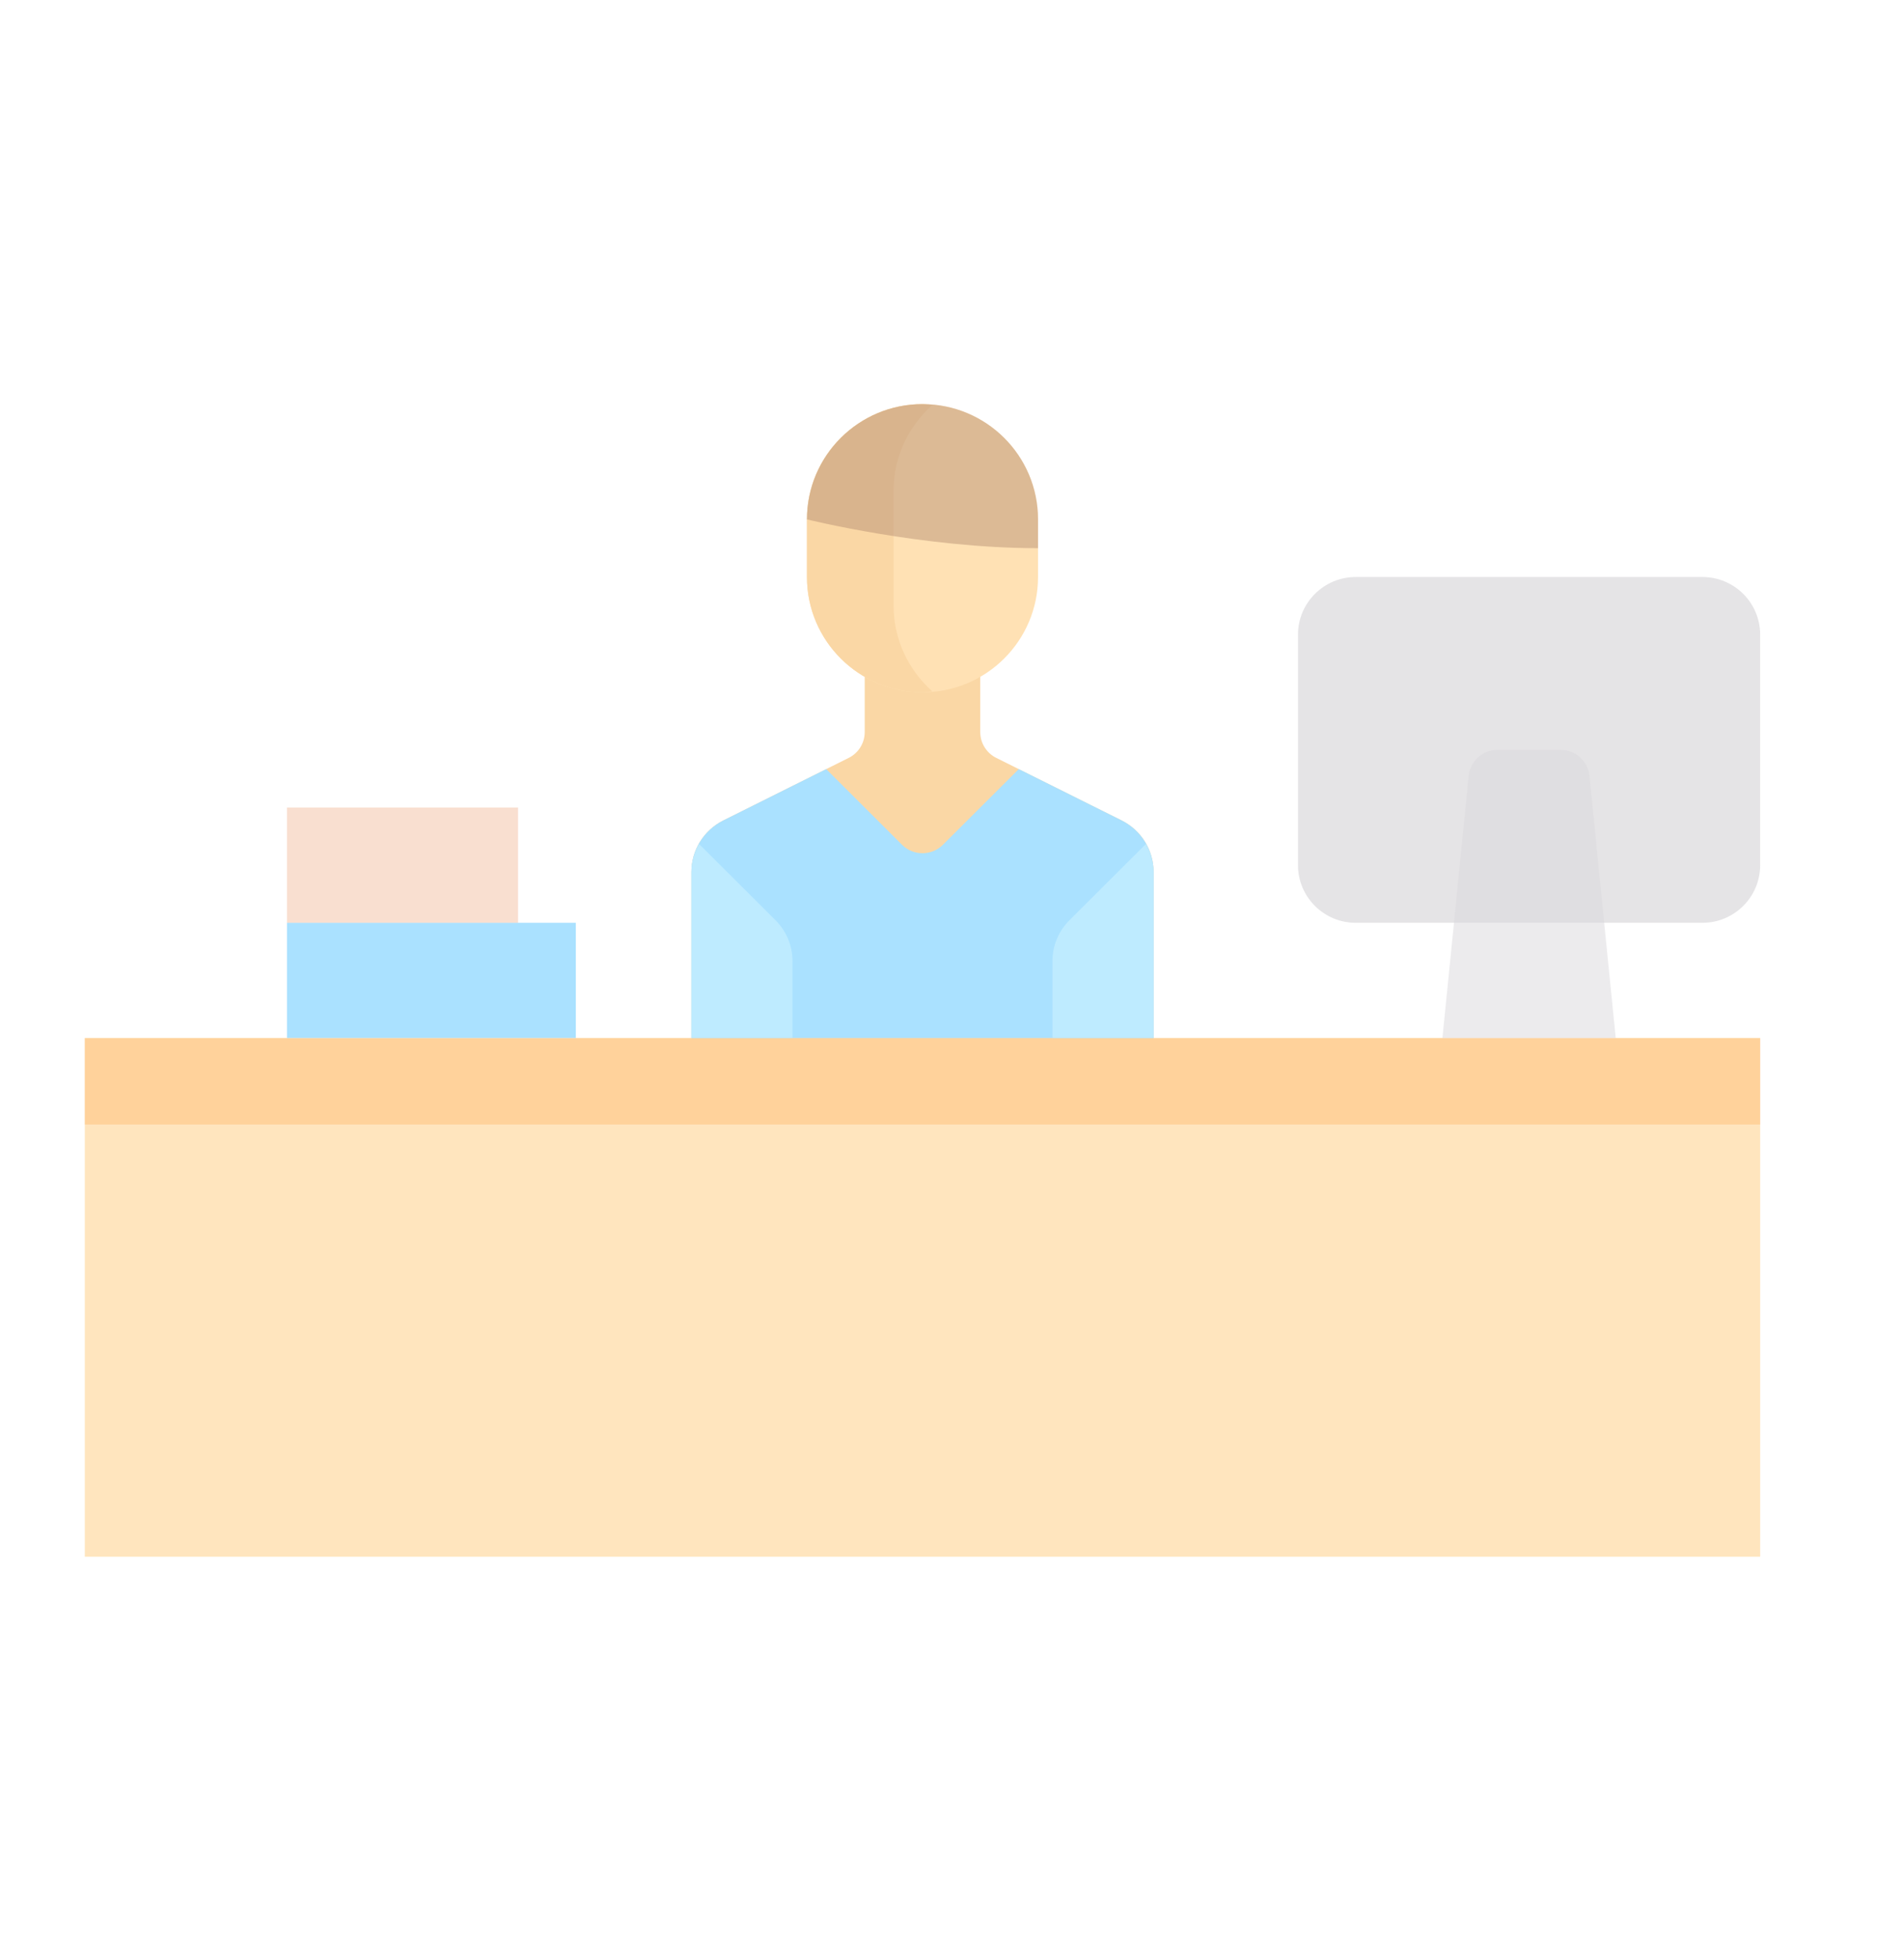 <?xml version="1.0" encoding="UTF-8"?> <svg xmlns="http://www.w3.org/2000/svg" width="142" height="146" viewBox="0 0 142 146" fill="none"> <path d="M126.964 68.798H101.112C98.733 68.798 96.804 66.874 96.804 64.501V47.314C96.804 44.941 98.733 43.018 101.112 43.018H126.964C129.343 43.018 131.272 44.941 131.272 47.314V64.501C131.273 66.874 129.343 68.798 126.964 68.798Z" fill="#C9C6CA" fill-opacity="0.47"></path> <path d="M131.274 77.391H6.324V116.061H131.274V77.391Z" fill="#FFD088" fill-opacity="0.55"></path> <path d="M83.651 61.166L74.298 56.502C73.568 56.138 73.107 55.394 73.107 54.58V49.463H64.49V54.58C64.49 55.394 64.029 56.138 63.299 56.502L53.946 61.166C52.486 61.894 51.565 63.381 51.565 65.008V77.392H86.033V65.009C86.033 63.381 85.111 61.894 83.651 61.166Z" fill="#FAD7A5"></path> <path d="M51.565 77.391H86.033V65.008C86.033 63.381 85.111 61.893 83.651 61.165L75.98 57.34L70.322 62.982C69.481 63.821 68.117 63.821 67.275 62.982L61.618 57.34L53.946 61.165C52.486 61.893 51.565 63.381 51.565 65.008V77.391Z" fill="#AAE1FF"></path> <path d="M68.799 51.612C64.04 51.612 60.182 47.765 60.182 43.019V38.722C60.182 33.976 64.04 30.129 68.799 30.129C73.558 30.129 77.416 33.976 77.416 38.722V43.019C77.416 47.765 73.558 51.612 68.799 51.612Z" fill="#FFE1B4"></path> <path d="M66.645 45.167V36.574C66.645 34.034 67.771 31.775 69.528 30.202C69.283 30.181 69.049 30.129 68.799 30.129C64.04 30.129 60.182 33.976 60.182 38.722V43.019C60.182 47.765 64.04 51.613 68.799 51.613C69.049 51.613 69.283 51.56 69.528 51.539C67.771 49.966 66.645 47.708 66.645 45.167Z" fill="#FAD7A5"></path> <path d="M77.416 40.87C68.799 40.87 60.182 38.722 60.182 38.722C60.182 33.976 64.04 30.129 68.799 30.129C73.558 30.129 77.416 33.976 77.416 38.722V40.87H77.416Z" fill="#AF876E" fill-opacity="0.43"></path> <path d="M59.104 71.651C59.104 70.511 58.65 69.418 57.842 68.612L52.132 62.918C51.778 63.547 51.563 64.257 51.563 65.007V77.39H59.103L59.104 71.651Z" fill="#BEEBFF"></path> <path d="M78.492 71.651C78.492 70.511 78.946 69.418 79.754 68.612L85.464 62.918C85.818 63.547 86.032 64.257 86.032 65.007V77.39H78.493V71.651H78.492Z" fill="#BEEBFF"></path> <path d="M118.541 57.843C118.431 56.744 117.504 55.908 116.397 55.908H111.679C110.572 55.908 109.646 56.745 109.536 57.843L107.575 77.392H120.501L118.541 57.843Z" fill="#DBD9DC" fill-opacity="0.5"></path> <path d="M42.945 68.797H21.402V77.389H42.945V68.797Z" fill="#AAE1FF"></path> <path d="M38.637 60.205H21.402V68.797H38.637V60.205Z" fill="#F0B48F" fill-opacity="0.42"></path> <path d="M131.274 77.391H6.324V83.836H131.274V77.391Z" fill="#FFB568" fill-opacity="0.41"></path> </svg> 